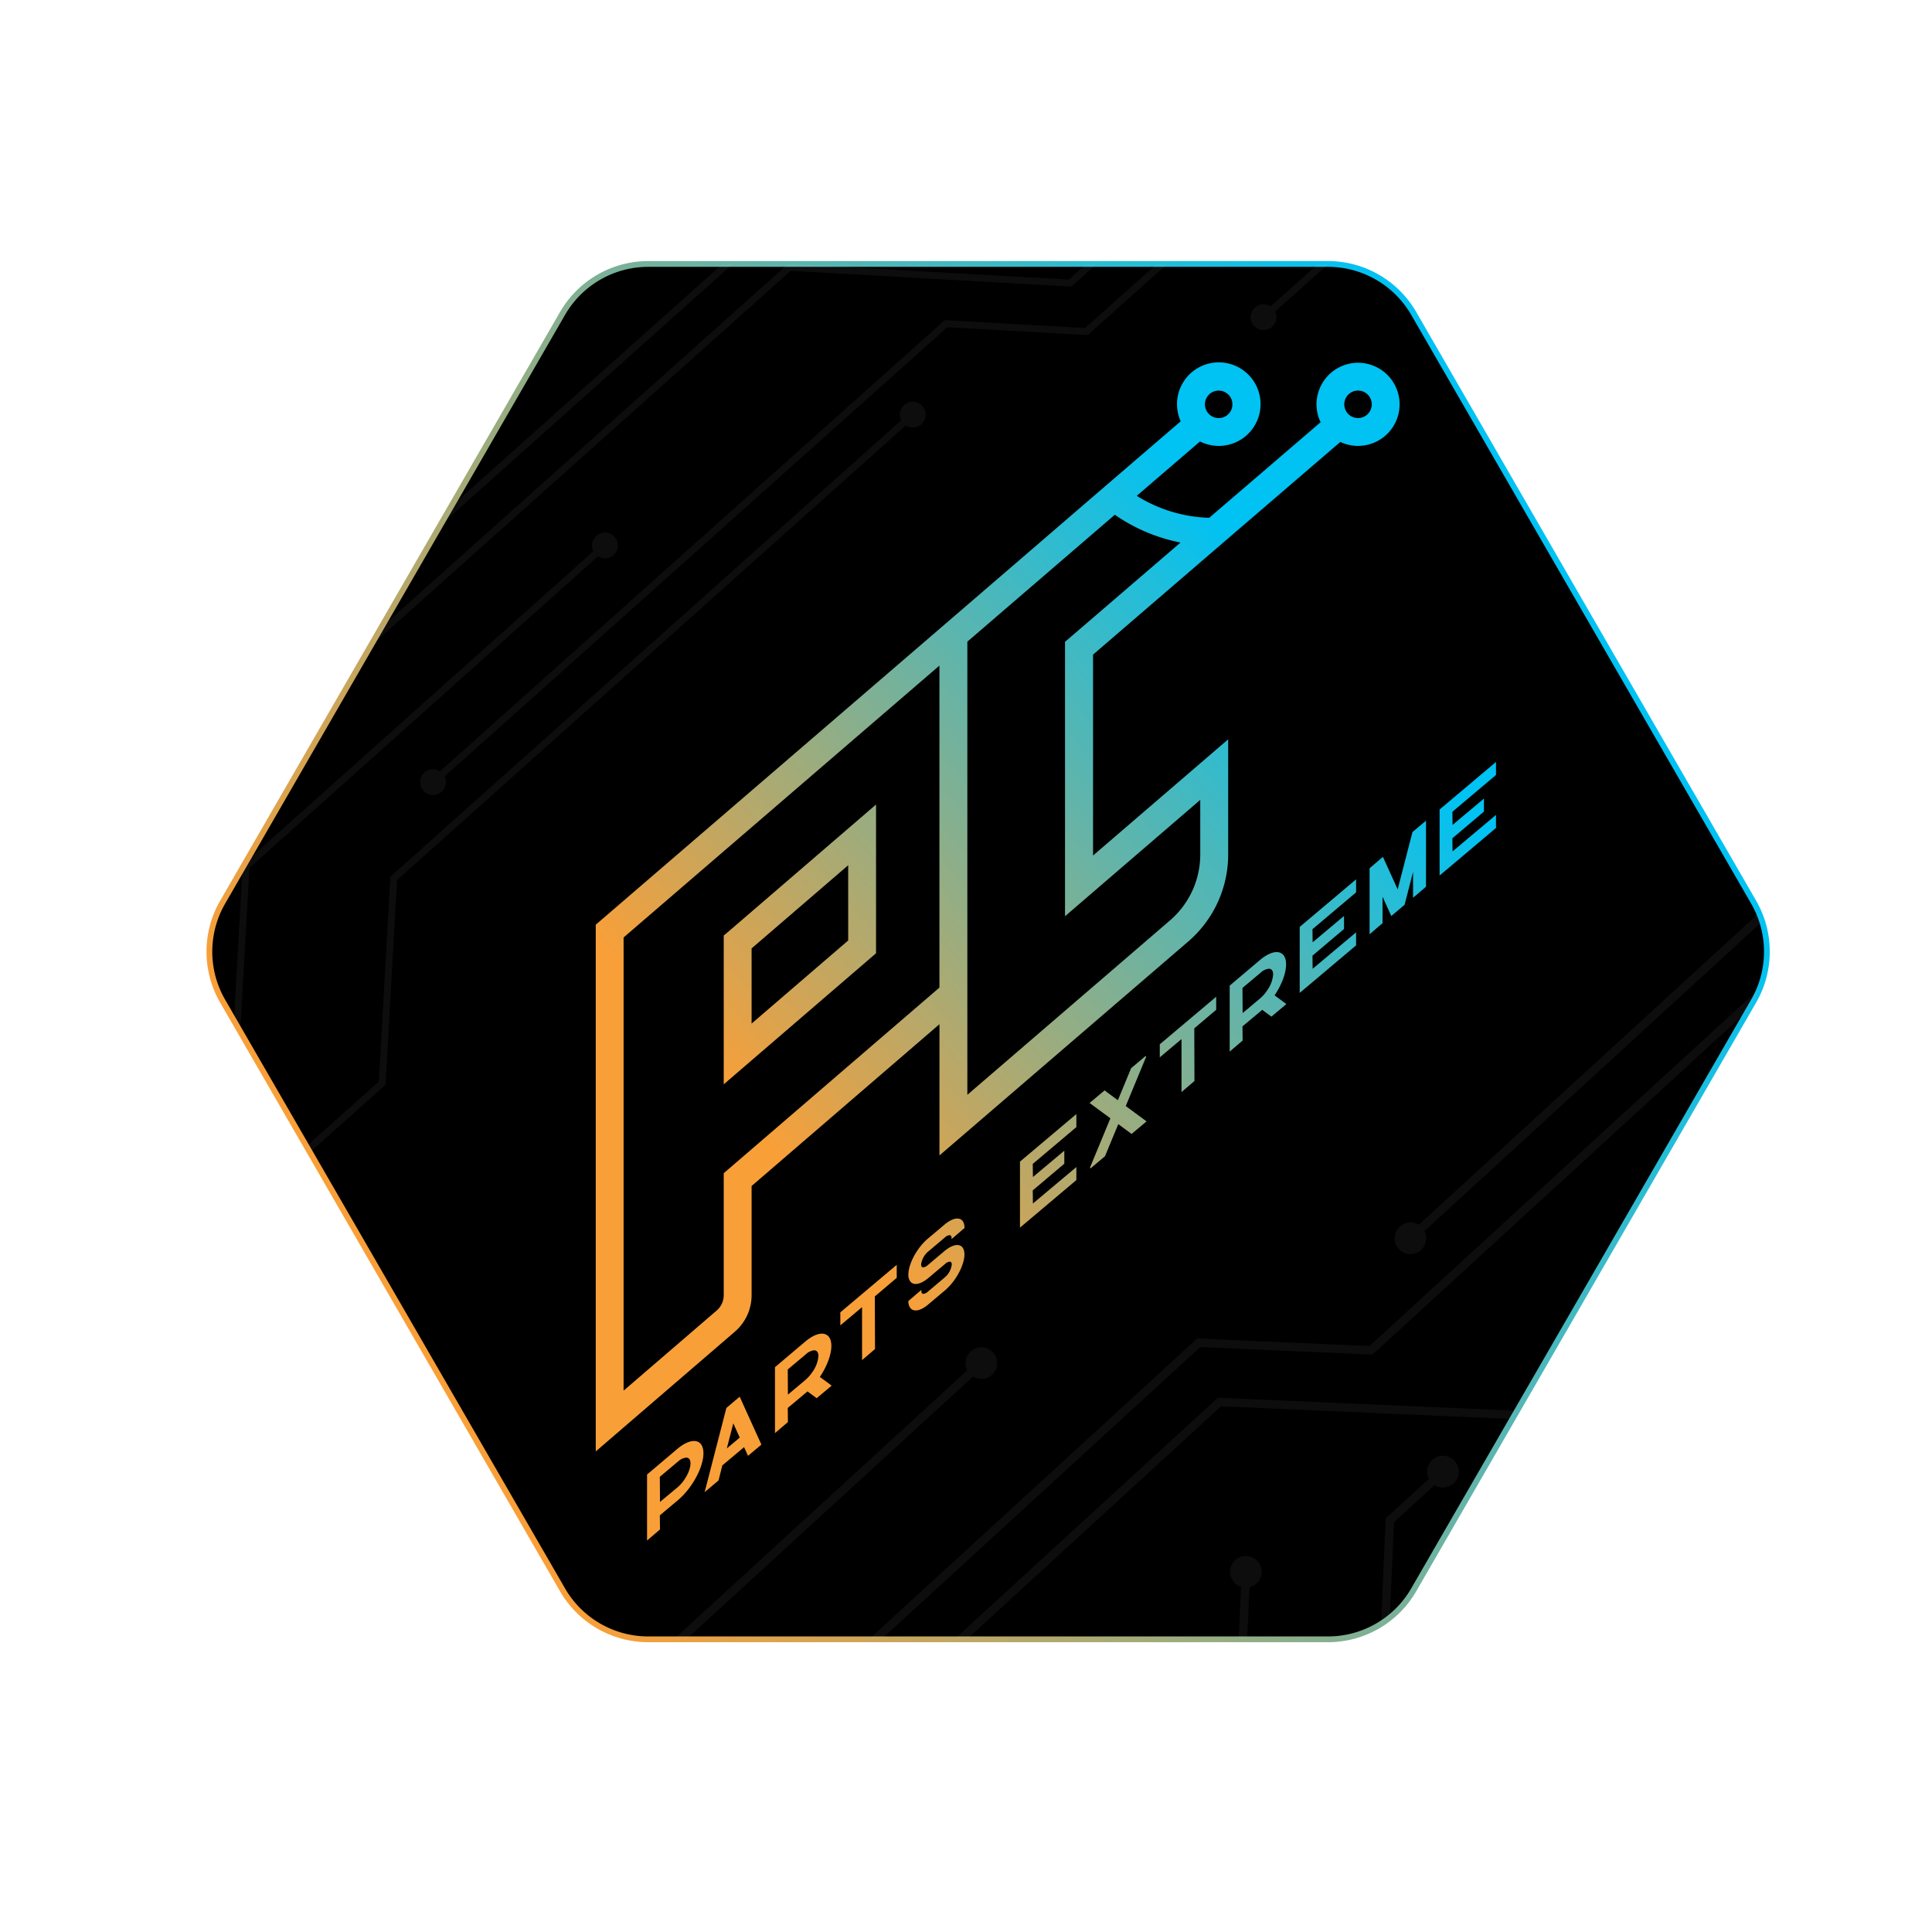 <svg id="Layer_1" data-name="Layer 1" xmlns="http://www.w3.org/2000/svg" xmlns:xlink="http://www.w3.org/1999/xlink" viewBox="0 0 800 800"><defs><style>.cls-1{fill:none;}.cls-2{stroke-miterlimit:10;stroke-width:2.39px;stroke:url(#New_Gradient_Swatch_2);}.cls-3{fill:url(#New_Gradient_Swatch_2-2);}.cls-4{fill:url(#New_Gradient_Swatch_2-3);}.cls-5{fill:url(#New_Gradient_Swatch_2-4);}.cls-6{fill:url(#New_Gradient_Swatch_2-5);}.cls-7{fill:url(#New_Gradient_Swatch_2-6);}.cls-8{fill:url(#New_Gradient_Swatch_2-7);}.cls-9{fill:url(#New_Gradient_Swatch_2-8);}.cls-10{fill:url(#New_Gradient_Swatch_2-9);}.cls-11{fill:url(#New_Gradient_Swatch_2-10);}.cls-12{fill:url(#New_Gradient_Swatch_2-11);}.cls-13{fill:url(#New_Gradient_Swatch_2-12);}.cls-14{fill:url(#New_Gradient_Swatch_2-13);}.cls-15{fill:url(#New_Gradient_Swatch_2-14);}.cls-16{fill:url(#New_Gradient_Swatch_2-15);}.cls-17{clip-path:url(#clip-path);}.cls-18{opacity:0.07;}.cls-19{fill:#cac9c7;}.cls-20{clip-path:url(#clip-path-2);}</style><linearGradient id="New_Gradient_Swatch_2" x1="161.53" y1="537.03" x2="656.8" y2="251.08" gradientUnits="userSpaceOnUse"><stop offset="0" stop-color="#f99f38"/><stop offset="1" stop-color="#00c2f3"/></linearGradient><linearGradient id="New_Gradient_Swatch_2-2" x1="282.08" y1="432.44" x2="520.15" y2="231.97" xlink:href="#New_Gradient_Swatch_2"/><linearGradient id="New_Gradient_Swatch_2-3" x1="291.59" y1="443.74" x2="529.66" y2="243.26" xlink:href="#New_Gradient_Swatch_2"/><linearGradient id="New_Gradient_Swatch_2-4" x1="370.69" y1="537.67" x2="608.76" y2="337.19" xlink:href="#New_Gradient_Swatch_2"/><linearGradient id="New_Gradient_Swatch_2-5" x1="370.75" y1="537.73" x2="608.81" y2="337.26" xlink:href="#New_Gradient_Swatch_2"/><linearGradient id="New_Gradient_Swatch_2-6" x1="370.79" y1="537.78" x2="608.86" y2="337.31" xlink:href="#New_Gradient_Swatch_2"/><linearGradient id="New_Gradient_Swatch_2-7" x1="370.83" y1="537.83" x2="608.89" y2="337.35" xlink:href="#New_Gradient_Swatch_2"/><linearGradient id="New_Gradient_Swatch_2-8" x1="370.86" y1="537.87" x2="608.93" y2="337.39" xlink:href="#New_Gradient_Swatch_2"/><linearGradient id="New_Gradient_Swatch_2-9" x1="370.93" y1="537.96" x2="609" y2="337.48" xlink:href="#New_Gradient_Swatch_2"/><linearGradient id="New_Gradient_Swatch_2-10" x1="370.97" y1="538" x2="609.04" y2="337.53" xlink:href="#New_Gradient_Swatch_2"/><linearGradient id="New_Gradient_Swatch_2-11" x1="371.02" y1="538.06" x2="609.09" y2="337.58" xlink:href="#New_Gradient_Swatch_2"/><linearGradient id="New_Gradient_Swatch_2-12" x1="371.07" y1="538.12" x2="609.13" y2="337.64" xlink:href="#New_Gradient_Swatch_2"/><linearGradient id="New_Gradient_Swatch_2-13" x1="371.1" y1="538.16" x2="609.17" y2="337.68" xlink:href="#New_Gradient_Swatch_2"/><linearGradient id="New_Gradient_Swatch_2-14" x1="371.14" y1="538.21" x2="609.21" y2="337.73" xlink:href="#New_Gradient_Swatch_2"/><linearGradient id="New_Gradient_Swatch_2-15" x1="371.19" y1="538.26" x2="609.26" y2="337.78" xlink:href="#New_Gradient_Swatch_2"/><clipPath id="clip-path"><path class="cls-1" d="M549.9,109.3H268.43a41,41,0,0,0-35.5,20.5L92.2,373.56a41,41,0,0,0,0,41L232.93,658.31a41,41,0,0,0,35.5,20.5H549.9a41,41,0,0,0,35.5-20.5L726.14,414.55a41,41,0,0,0,0-41L585.4,129.8A41,41,0,0,0,549.9,109.3Z"/></clipPath><clipPath id="clip-path-2"><path class="cls-1" d="M-1039.75,109.3h-281.46a41,41,0,0,0-35.5,20.5l-140.74,243.76a41,41,0,0,0,0,41l140.74,243.76a41,41,0,0,0,35.5,20.5h281.46a41,41,0,0,0,35.5-20.5l140.74-243.76a41,41,0,0,0,0-41L-1004.25,129.8A41,41,0,0,0-1039.75,109.3Z"/></clipPath></defs><path class="cls-2" d="M549.9,109.3H268.43a41,41,0,0,0-35.5,20.5L92.2,373.56a41,41,0,0,0,0,41L232.93,658.31a41,41,0,0,0,35.5,20.5H549.9a41,41,0,0,0,35.5-20.5L726.14,414.55a41,41,0,0,0,0-41L585.4,129.8A41,41,0,0,0,549.9,109.3Z"/><path class="cls-3" d="M362.75,333.14l-59.61,51.31-3.46,2.94V449l63.07-54.27Zm-11.53,56.29-40,34.41V392.71l40-34.43Z"/><path class="cls-4" d="M562.36,150.21a17.24,17.24,0,0,0-17.22,17.21,17,17,0,0,0,1.7,7.41l-46.13,39.58a59.73,59.73,0,0,1-30-9.1l26.19-22.51a17.3,17.3,0,1,0-8-8.35l-27.72,23.83h0l-.3.26-3.33,2.86h0l-57,49.09v0L246.69,382.9V601l57.6-49.58a19.91,19.91,0,0,0,6.93-15.09V491.1l77.79-67v54.34L492,389.88a47.51,47.51,0,0,0,16.56-36.07V306.14l-55.95,48.11V271.06l53.94-46.42h0L555,183a17.21,17.21,0,1,0,7.32-32.78Zm-57.73,11.53a5.69,5.69,0,1,1-5.69,5.68A5.69,5.69,0,0,1,504.63,161.74ZM389,408.93,299.68,485.8v50.5a8.39,8.39,0,0,1-2.91,6.35l-38.55,33.18V388.18L389,275.61Zm52-143.16V379.4l56-48.19v22.6a36,36,0,0,1-12.55,27.33l-83.89,72.2V265.7l61.06-52.55a72.29,72.29,0,0,0,27.2,11.51Zm121.33-92.66a5.69,5.69,0,1,1,5.69-5.69A5.69,5.69,0,0,1,562.36,173.11Z"/><path class="cls-5" d="M267.93,610.57l12.57-10.64c2.49-2.09,4.92-3.24,6.85-3.24,2.5,0,3.93,1.85,3.93,5.07,0,5.82-4.72,14.52-10.53,19.39l-7.53,6.32.07,5.84-5.36,4.59Zm16.22-7a5.84,5.84,0,0,0-3.4,1.62l-7.53,6.32.07,10.41,7.21-6c3-2.51,5.42-7,5.42-9.94C285.92,604.42,285.29,603.58,284.15,603.58Z"/><path class="cls-6" d="M300.78,583l5.5-4.66,9,19.84-5.54,4.65-1.64-3.6-9,7.56L297.54,613l-5.77,4.88Zm.18,16.76,5.36-4.49-2.68-5.89Z"/><path class="cls-7" d="M320.9,566.13l12.58-10.65c2.49-2.09,4.92-3.24,6.84-3.24,2.5,0,3.93,1.85,3.93,5.07,0,3.59-1.78,8.38-4.76,12.85l4.88,3.6-6.2,5.2-3.81-2.81-.64.55L326.19,583l.07,5.84-5.36,4.59Zm16.22-7a5.93,5.93,0,0,0-3.4,1.62l-7.53,6.32.07,10.41,7.22-6.05a16.83,16.83,0,0,0,2.91-3.3,13,13,0,0,0,2.5-6.64C338.89,560,338.26,559.13,337.12,559.13Z"/><polygon class="cls-8" points="356.96 541.26 347.96 548.81 347.96 543.41 371.32 523.73 371.32 529.12 362.25 536.81 362.32 558.6 356.96 563.2 356.96 541.26"/><path class="cls-9" d="M379.19,542.62a2.72,2.72,0,0,1-2.23-1,4.59,4.59,0,0,1-.82-2.9l5.36-4.59v.41c0,.45.12,1.21.88,1.21h0a3.14,3.14,0,0,0,1.8-.87l7-5.9a8.35,8.35,0,0,0,2.93-5.36c0-.45-.12-1.2-.88-1.2a3.14,3.14,0,0,0-1.8.87l-7,5.89c-1.91,1.6-3.77,2.48-5.24,2.48a2.72,2.72,0,0,1-2.23-1,4.57,4.57,0,0,1-.82-2.9c0-4.44,3.61-11.09,8-14.81l7-5.9c1.91-1.59,3.77-2.48,5.25-2.48,1.93,0,3,1.43,3,3.91l-5.36,4.6v-.42c0-.45-.12-1.2-.88-1.2a3.14,3.14,0,0,0-1.8.87l-7,5.9a8.34,8.34,0,0,0-2.93,5.36c0,.45.12,1.2.88,1.2a3.14,3.14,0,0,0,1.8-.87l7-5.9c1.91-1.6,3.77-2.48,5.25-2.48,1.93,0,3,1.43,3,3.91,0,4.45-3.61,11.09-8,14.81l-7,5.9C382.52,541.74,380.66,542.62,379.19,542.62Z"/><polygon class="cls-10" points="422.35 481 445.7 461.31 445.7 466.71 427.64 481.95 427.71 487.38 440.71 476.47 440.71 481.86 427.64 492.91 427.71 498.35 445.7 483.25 445.7 488.64 427.64 503.88 422.35 508.33 422.35 481"/><polygon class="cls-11" points="451.31 483.55 459.79 463.07 451.18 456.72 457.37 451.52 462.89 455.58 468.38 442.31 474.33 437.29 474.63 437.51 466.15 457.99 474.76 464.34 468.57 469.54 463.06 465.48 457.56 478.75 451.61 483.77 451.31 483.55"/><polygon class="cls-12" points="489.24 430.26 480.24 437.81 480.24 432.42 503.6 412.73 503.6 418.13 494.53 425.82 494.6 447.61 489.24 452.2 489.24 430.26"/><path class="cls-13" d="M509.19,408.13l12.58-10.64c2.49-2.09,4.92-3.25,6.84-3.25,2.5,0,3.93,1.85,3.93,5.08,0,3.59-1.78,8.37-4.76,12.84l4.88,3.6-6.19,5.2-3.82-2.81-.63.55L514.48,425l.07,5.85-5.36,4.59Zm16.22-7a5.84,5.84,0,0,0-3.39,1.63l-7.54,6.32.07,10.41,7.22-6.06a15.69,15.69,0,0,0,2.91-3.3,13,13,0,0,0,2.5-6.64C527.18,402,526.55,401.13,525.41,401.13Z"/><polygon class="cls-14" points="538.18 383.81 561.53 364.12 561.53 369.51 543.47 384.76 543.53 390.19 556.53 379.28 556.53 384.67 543.47 395.72 543.53 401.16 561.53 386.06 561.53 391.45 543.47 406.69 538.18 411.13 538.18 383.81"/><polygon class="cls-15" points="567.12 359.52 572.63 354.81 578.75 368.26 584.86 344.59 585.18 344.27 590.48 339.83 590.48 367.16 585.12 371.75 585.12 361.05 581.61 374.65 576.11 379.31 572.48 371.34 572.48 382.26 567.12 386.85 567.12 359.52"/><polygon class="cls-16" points="596.11 335.19 619.46 315.51 619.46 320.9 601.4 336.14 601.47 341.58 614.47 330.67 614.47 336.06 601.4 347.11 601.47 352.55 619.46 337.44 619.46 342.84 601.4 358.08 596.11 362.52 596.11 335.19"/><g class="cls-17"><g class="cls-18"><path class="cls-19" d="M120.41,888.13l3.34-76.61a6.55,6.55,0,1,0-3.48-.15L117,886.54l-179.17,164.2a6.52,6.52,0,0,0-7.88.71,6.55,6.55,0,0,0-.41,9.25,6.56,6.56,0,0,0,9.26.41,6.53,6.53,0,0,0,1.38-7.8Z"/><path class="cls-19" d="M111.05,929.89a6.55,6.55,0,1,0,10.24,1.87L190.84,868l4.71-108L402.9,570a6.54,6.54,0,1,0-2.36-2.57l-208.41,191-4.71,108-68.49,62.77A6.53,6.53,0,0,0,111.05,929.89Z"/><path class="cls-19" d="M247.23,775.47a6.55,6.55,0,1,0,10.23,1.86L497,557.79l71.35,3.11,253.7-232.5a6.54,6.54,0,1,0-2.36-2.57L567.07,557.36l-71.35-3.11L255.11,774.76A6.52,6.52,0,0,0,247.23,775.47Z"/><path class="cls-19" d="M588.46,517.53a6.53,6.53,0,0,0,1.39-7.79L846.56,274.47l4.54-104.13L1028.26,8a6.54,6.54,0,1,0-1-10.36,6.52,6.52,0,0,0-1.38,7.79L847.68,168.74l-4.54,104.14L587.49,507.17a6.54,6.54,0,1,0,1,10.36Z"/><path class="cls-19" d="M918.26,278.08,743.12,438.6a6.55,6.55,0,1,0,2.35,2.57L921.68,279.68l5.13-117.63L1117.93-13.11l74.25,3.23,201.86-185a6.54,6.54,0,0,0,7.89-.71,6.55,6.55,0,0,0,.4-9.25,6.54,6.54,0,0,0-9.25-.4,6.53,6.53,0,0,0-1.39,7.79l-200.81,184-74.24-3.23L923.39,160.45Z"/><path class="cls-19" d="M995,790.1l77.14,3.35,307.9-282.18,76.23,3.32,5.08-116.71,216.41-198.34a6.53,6.53,0,1,0-2.36-2.56l-217.47,199.3L1453,511l-74.19-3.23-307.9,282.18-77.14-3.36L806.57,958.07l-135-5.88L499.46,1109.93l-3.67,84.32a6.55,6.55,0,1,0,3.48.15l3.61-82.87,170-155.8,135,5.89Z"/><path class="cls-19" d="M647,585l-142.7-6.22L259.74,802.92l-2.19,50.14L1.91,1087.35a6.53,6.53,0,0,0-7.88.7,6.55,6.55,0,0,0-.41,9.25,6.56,6.56,0,0,0,9.26.41,6.52,6.52,0,0,0,1.38-7.79L261,854.65l2.19-50.14L505.6,582.32l142.7,6.22L975.38,288.78l4.85-111.31a6.55,6.55,0,1,0-3.48-.15L972,287.19Z"/><path class="cls-19" d="M279.69,934.66a6.55,6.55,0,1,0,5.92,8.55l31.29,1.37L573.79,709.14l3.43-78.82L594,614.93a6.56,6.56,0,1,0-2.35-2.57l-17.86,16.37-3.44,78.82L315.61,941l-29.85-1.3A6.53,6.53,0,0,0,279.69,934.66Z"/><path class="cls-19" d="M295.8,896.7l-34.71-1.51L85.88,1055.76a6.54,6.54,0,1,0,2.36,2.57l174.14-159.6,34.71,1.51L515.5,700.08l1.87-42.86a6.54,6.54,0,1,0-3.49-.15l-1.8,41.41Z"/><path class="cls-19" d="M232.2,993.45a6.55,6.55,0,1,0,5.92,8.56l125.3,5.46L656.54,738.83,661,636a6.55,6.55,0,1,0-3.48-.15l-4.42,101.44-291,266.68-123.86-5.39A6.52,6.52,0,0,0,232.2,993.45Z"/><path class="cls-19" d="M1123.4,22.71A6.53,6.53,0,0,0,1122,30.5L1018.88,125,1012.1,280.5,629.49,631.15l-4,91.12L351.88,973.05l-115.7-5L64,1125.81a6.54,6.54,0,1,0,2.36,2.57L237.47,971.55l115.7,5L628.93,723.86l4-91.11,382.61-350.66,6.78-155.47,102.07-93.55a6.54,6.54,0,1,0-1-10.36Z"/><path class="cls-19" d="M683.59,910.24a6.55,6.55,0,1,0,5.92,8.56l94.92,4.13,238-218.14L1029.77,537,1210,371.89a6.54,6.54,0,1,0-2.36-2.57L1026.35,535.43,1019,703.19l-235.9,216.2-93.48-4.07A6.54,6.54,0,0,0,683.59,910.24Z"/><path class="cls-19" d="M706.61,740.15l-6,137.11,75.5,3.29L988.5,685.92l7-161.45a6.54,6.54,0,1,0-3.49-.15l-7,160L774.84,877l-70.58-3.08,6.19-142L630.6,805.09l-3.06,70.33a6.55,6.55,0,1,0,3.48.15l3-68.89Z"/><path class="cls-19" d="M694.89,626.76l-2.69,61.66a6.55,6.55,0,1,0,3.48.15l2.62-60.22,367.53-336.82,2.71-62.38a6.55,6.55,0,1,0-3.48-.15l-2.65,60.93Z"/><path class="cls-19" d="M1093.54,371.93a6.55,6.55,0,1,0-10.24-1.87L920.55,519.22l-3.69,84.61L734.09,771.33l4.49-103a6.57,6.57,0,1,0-3.48-.16l-4.85,111.42,190-174.16L924,520.81l161.69-148.18A6.53,6.53,0,0,0,1093.54,371.93Z"/><path class="cls-19" d="M765.29,830.22l-24.06-1.05a6.55,6.55,0,1,0-.15,3.48l25.5,1.11L956.31,659.88l4.26-97.81a6.55,6.55,0,1,0-3.48-.15l-4.2,96.37Z"/><path class="cls-19" d="M1132.17,90.83l69.81-64a6.54,6.54,0,1,0-2.36-2.57l-70.87,65-9,205.74L875.66,518.71l-3.06,70.15L769.82,683.05l2.85-65.41a6.56,6.56,0,1,0-3.48-.16L766,691.3,876,590.45l3.06-70.14,244.14-223.74Z"/></g><g class="cls-18"><path class="cls-19" d="M767.55-163.33a5.32,5.32,0,0,0,.42-7.53,5.33,5.33,0,0,0-7.53-.43,5.32,5.32,0,0,0-1.21,6.34l-57.32,51.21L697-25.81,526.11,126.86A5.34,5.34,0,1,0,528,129L699.74-24.48l4.94-87.92,56.44-50.44A5.31,5.31,0,0,0,767.55-163.33Z"/><path class="cls-19" d="M655-38.92a5.35,5.35,0,0,0,.42-7.54,5.32,5.32,0,0,0-7.53-.42,5.31,5.31,0,0,0-1.21,6.33L449.31,135.84l-58.1-3.27-209,186.8a5.34,5.34,0,1,0,1.89,2.12l208.18-186,58.09,3.27L648.6-38.43A5.33,5.33,0,0,0,655-38.92Z"/><path class="cls-19" d="M374.4,167.7a5.31,5.31,0,0,0-1.21,6.33l-211.54,189-4.77,84.79-146,130.45a5.32,5.32,0,1,0,1.89,2.11L159.65,449.17l4.76-84.78L375.08,176.15a5.33,5.33,0,1,0-.68-8.45Z"/><path class="cls-19" d="M103.27,359.37l144.33-129a5.34,5.34,0,1,0-1.89-2.12L100.5,358l-5.38,95.78L-62.37,594.54l-60.46-3.39L-289.17,739.79a5.3,5.3,0,0,0-6.43.49,5.33,5.33,0,0,0-.43,7.53,5.34,5.34,0,0,0,7.54.43,5.34,5.34,0,0,0,1.21-6.34l165.47-147.85,60.45,3.39L97.88,455.15Z"/><path class="cls-19" d="M-278.43,98.63a5.34,5.34,0,0,0-.43,7.54,5.35,5.35,0,0,0,7.54.42,5.32,5.32,0,0,0,1.21-6.33L-59.86-87.61,25.71-82.8l99.55-88.95,3.79-67.52,58.1-51.91a5.33,5.33,0,0,0,6.43-.49,5.33,5.33,0,0,0,.42-7.54,5.34,5.34,0,0,0-7.53-.42,5.31,5.31,0,0,0-1.21,6.33l-59,52.7-3.79,67.51L24.69-85.7l-85.57-4.81L-272,98.14A5.33,5.33,0,0,0-278.43,98.63Z"/><path class="cls-19" d="M46-58.52-16.8-62-270.53,164.67l-62.06-3.49-5.34,95L-516.26,415.56a5.31,5.31,0,0,0-6.43.49,5.34,5.34,0,0,0-.42,7.53,5.33,5.33,0,0,0,7.53.43,5.32,5.32,0,0,0,1.21-6.34l179.21-160.12,5.25-93.38,60.4,3.4L-15.79-59.15,47-55.62,201.24-193.43l109.91,6.18L453-314l3.86-68.65a5.33,5.33,0,0,0,4.2-4.9,5.33,5.33,0,0,0-5-5.62,5.33,5.33,0,0,0-5.63,5,5.34,5.34,0,0,0,3.63,5.34l-3.8,67.47L310.13-190.15l-109.9-6.18Z"/><path class="cls-19" d="M327.39,112.14l116.19,6.53L645.11-61.41l2.3-40.83L858.08-290.48a5.29,5.29,0,0,0,6.42-.49,5.33,5.33,0,0,0,.43-7.53,5.34,5.34,0,0,0-7.54-.43,5.34,5.34,0,0,0-1.21,6.34l-211.54,189-2.29,40.82L442.56,115.77l-116.18-6.53L56.85,350.07l-5.1,90.63a5.34,5.34,0,1,0,2.84.16l5-89.45Z"/><path class="cls-19" d="M630.22-168.94a5.34,5.34,0,0,0,5.63-5,5.35,5.35,0,0,0-5-5.63,5.34,5.34,0,0,0-5.34,3.63L600-177.4,388.32,11.75l-3.61,64.18L370.87,88.3a5.34,5.34,0,1,0,1.89,2.12l14.72-13.16,3.61-64.17L601-174.5l24.31,1.36A5.31,5.31,0,0,0,630.22-168.94Z"/><path class="cls-19" d="M616.7-138.18,645-136.59l144.37-129a5.33,5.33,0,0,0,6.43-.49,5.33,5.33,0,0,0,.42-7.54,5.32,5.32,0,0,0-7.53-.42,5.31,5.31,0,0,0-1.21,6.33L644-139.49l-28.26-1.59-180,160.82-2,34.89a5.34,5.34,0,1,0,2.83.16l1.9-33.72Z"/><path class="cls-19" d="M669.5-216.35a5.32,5.32,0,0,0,5.63-5,5.32,5.32,0,0,0-5-5.63,5.32,5.32,0,0,0-5.33,3.62l-102-5.73L321.21-13.28,316.5,70.48a5.34,5.34,0,1,0,2.84.16L324-11.95,563.77-226.21l100.84,5.67A5.32,5.32,0,0,0,669.5-216.35Z"/><path class="cls-19" d="M-66.46,565.31A5.35,5.35,0,0,0-65.25,559l85-75.94,7.12-126.58L342.14,74.71,346.31.53,571.8-200.95,666-195.66,807.9-322.44a5.31,5.31,0,0,0,6.42-.5,5.33,5.33,0,0,0,.43-7.53,5.33,5.33,0,0,0-7.54-.42,5.32,5.32,0,0,0-1.21,6.33l-141,126-94.2-5.29L343.55-.8l-4.18,74.18L24.08,355.11,17,481.7l-84.12,75.16a5.29,5.29,0,0,0-6.42.49,5.33,5.33,0,0,0-.43,7.53A5.34,5.34,0,0,0-66.46,565.31Z"/><path class="cls-19" d="M300.94-153.19a5.33,5.33,0,0,0,5.62-5,5.33,5.33,0,0,0-5-5.63,5.33,5.33,0,0,0-5.34,3.62l-77.28-4.34L22.77,10.69l-7.68,136.6L-133.39,280a5.32,5.32,0,0,0-6.42.49,5.34,5.34,0,0,0-.43,7.54,5.33,5.33,0,0,0,7.54.42,5.32,5.32,0,0,0,1.21-6.33L17.86,148.62,25.54,12l194.39-173.7L296-157.39A5.34,5.34,0,0,0,300.94-153.19Z"/><path class="cls-19" d="M280.44-14.87l6.27-111.63L225.24-130,50.24,26.41,42.85,157.87a5.34,5.34,0,1,0,2.83.16L53,27.75,226.26-127.06l57.46,3.23L277.22-8.19,343-67l3.22-57.27a5.31,5.31,0,0,0,4.2-4.89,5.35,5.35,0,0,0-5-5.63,5.35,5.35,0,0,0-5.63,5,5.32,5.32,0,0,0,3.63,5.33l-3.16,56.1Z"/><path class="cls-19" d="M288.82,77.62l2.82-50.2a5.33,5.33,0,1,0-2.83-.16l-2.76,49L-16.8,346.91l-2.86,50.79a5.3,5.3,0,0,0-4.19,4.89,5.33,5.33,0,0,0,5,5.63,5.34,5.34,0,0,0,5.63-5,5.32,5.32,0,0,0-3.62-5.33L-14,348.24Z"/><path class="cls-19" d="M-38.55,281.12a5.34,5.34,0,0,0-.43,7.54,5.33,5.33,0,0,0,7.54.42,5.32,5.32,0,0,0,1.21-6.33L103.88,162.91,107.75,94,258.36-40.55l-4.71,83.87a5.34,5.34,0,1,0,2.83.16l5.1-90.72L105,92.69l-3.88,68.89-133.23,119A5.33,5.33,0,0,0-38.55,281.12Z"/><path class="cls-19" d="M233.56-88.85l19.59,1.1a5.31,5.31,0,0,0,4.89,4.2,5.34,5.34,0,0,0,5.63-5,5.33,5.33,0,0,0-5-5.62,5.32,5.32,0,0,0-5.33,3.62l-20.77-1.17L76.2,48l-4.48,79.64a5.34,5.34,0,1,0,2.83.16L79,49.29Z"/><path class="cls-19" d="M-72.91,509.72l-57.52,51.4a5.33,5.33,0,0,0-6.43.49,5.34,5.34,0,0,0-.43,7.54,5.33,5.33,0,0,0,7.54.42,5.32,5.32,0,0,0,1.21-6.33l58.4-52.18,9.41-167.51L140.45,163.79l3.21-57.12L228.35,31l-3,53.26a5.34,5.34,0,1,0,2.83.16l3.38-60.11-90.67,81-3.22,57.11L-63.49,342.21Z"/><path class="cls-19" d="M-440.51,384.51a5.31,5.31,0,0,0,1.21-6.33L-319.8,271.4l2.78-49.46,40.17-35.89,33,1.85L-1.35-28.81l33,1.85L66.55-58.17A5.33,5.33,0,0,0,73-58.66a5.34,5.34,0,0,0,.43-7.54,5.33,5.33,0,0,0-7.54-.42,5.32,5.32,0,0,0-1.21,6.33l-34,30.43-33-1.85L-244.89,185l-33-1.85-41.91,37.45-2.79,49.46-118.62,106a5.33,5.33,0,0,0-6.43.49,5.33,5.33,0,0,0-.42,7.54A5.34,5.34,0,0,0-440.51,384.51Z"/><path class="cls-19" d="M-380,623a5.35,5.35,0,0,0,7.54.42,5.32,5.32,0,0,0,1.21-6.33l104.94-93.78,51.81,2.92L-134.76,455a5.32,5.32,0,0,0,6.42-.49,5.34,5.34,0,0,0,.43-7.54,5.35,5.35,0,0,0-7.54-.42,5.32,5.32,0,0,0-1.21,6.33l-69.4,62a4.81,4.81,0,0,0-.46-1.37l67.89-60.66,6.81-121.29,141-126a5.33,5.33,0,1,0-1.9-2.12L-134.58,330.24l-6.82,121.29-67,59.88a5.32,5.32,0,0,0-6.43.49,5.32,5.32,0,0,0-.42,7.53,5.16,5.16,0,0,0,2.41,1.53l-2.63,2.36-51.81-2.92L-373.11,615a5.33,5.33,0,0,0-6.43.49A5.34,5.34,0,0,0-380,623Z"/></g><rect class="cls-1" x="-231.8" y="-234.63" width="1286.57" height="1287.13"/></g><g class="cls-20"><g class="cls-18"><path class="cls-19" d="M105.93,201.59a6.52,6.52,0,0,0-1.38,7.79L-102.86,399.47l-5.8,133.06L-229.47,643.25a6.53,6.53,0,0,0-7.88.7,6.55,6.55,0,0,0-.41,9.25,6.56,6.56,0,0,0,9.26.41,6.53,6.53,0,0,0,1.38-7.8l121.87-111.69,5.81-133.06L106.9,212a6.54,6.54,0,1,0-1-10.36Z"/><path class="cls-19" d="M-594.63,790.1l77.14,3.35L-209.6,511.27l76.23,3.32,5.08-116.71L88.12,199.54A6.55,6.55,0,1,0,85.77,197L-131.7,396.28l-5,114.68-74.19-3.23L-518.78,789.91l-77.15-3.36L-783.08,958.07l-135-5.88-172.11,157.74-3.68,84.32a6.53,6.53,0,0,0-5.08,6.07,6.56,6.56,0,0,0,6.26,6.83,6.56,6.56,0,0,0,6.83-6.26,6.53,6.53,0,0,0-4.53-6.49l3.61-82.87,170-155.8,135,5.89Z"/><path class="cls-19" d="M-4.37,238.82a6.54,6.54,0,0,0-1.39,7.79l-145,132.91-2.65,60.75-48.74,44.67-40.5-1.77L-537,752.9l-40.49-1.76L-619.86,790a6.53,6.53,0,0,0-7.88.7,6.56,6.56,0,0,0-.41,9.26,6.57,6.57,0,0,0,9.26.4,6.52,6.52,0,0,0,1.38-7.79l41.33-37.88,40.49,1.77,294.32-269.73,40.5,1.76L-150,441.86l2.65-60.75,144-131.93a6.52,6.52,0,0,0,7.88-.7,6.55,6.55,0,0,0,.41-9.25A6.56,6.56,0,0,0-4.37,238.82Z"/><path class="cls-19" d="M-218.15,353-63.9,211.59l5-115,96-88A6.54,6.54,0,1,0,34.8,6L-62.3,95l-5,115L-219.44,349.43l-94-4.1-216.9,198.78-3.38,77.56a6.55,6.55,0,0,0-5.08,6.07,6.55,6.55,0,0,0,6.26,6.83,6.54,6.54,0,0,0,6.83-6.26,6.52,6.52,0,0,0-4.53-6.48l3.32-76.13,214.77-196.83Z"/><path class="cls-19" d="M145.07,1.9a6.53,6.53,0,0,0-1.39,7.79L13.75,128.77,10.48,204l-238.92,219-31.82-1.39L-430.94,578a6.52,6.52,0,0,0-7.88.7,6.54,6.54,0,0,0-.4,9.25,6.55,6.55,0,0,0,9.25.41,6.55,6.55,0,0,0,1.39-7.8L-259,425.09l31.82,1.39L13.9,205.56l3.27-75.2L146,12.26a6.54,6.54,0,1,0-1-10.36Z"/><path class="cls-19" d="M92.19-131.54a6.54,6.54,0,0,0-1.38,7.79L-113.83,63.79l-6,137.4L-238,309.49l-93-4.05,4.78-109.82a6.52,6.52,0,0,0,5.08-6.07,6.56,6.56,0,0,0-6.26-6.83,6.56,6.56,0,0,0-6.83,6.26,6.53,6.53,0,0,0,4.53,6.49l-4.94,113.3L-236.7,313l120.3-110.25,6-137.39L93.16-121.18a6.54,6.54,0,0,0,7.89-.71,6.55,6.55,0,0,0,.4-9.25A6.55,6.55,0,0,0,92.19-131.54Z"/></g></g></svg>